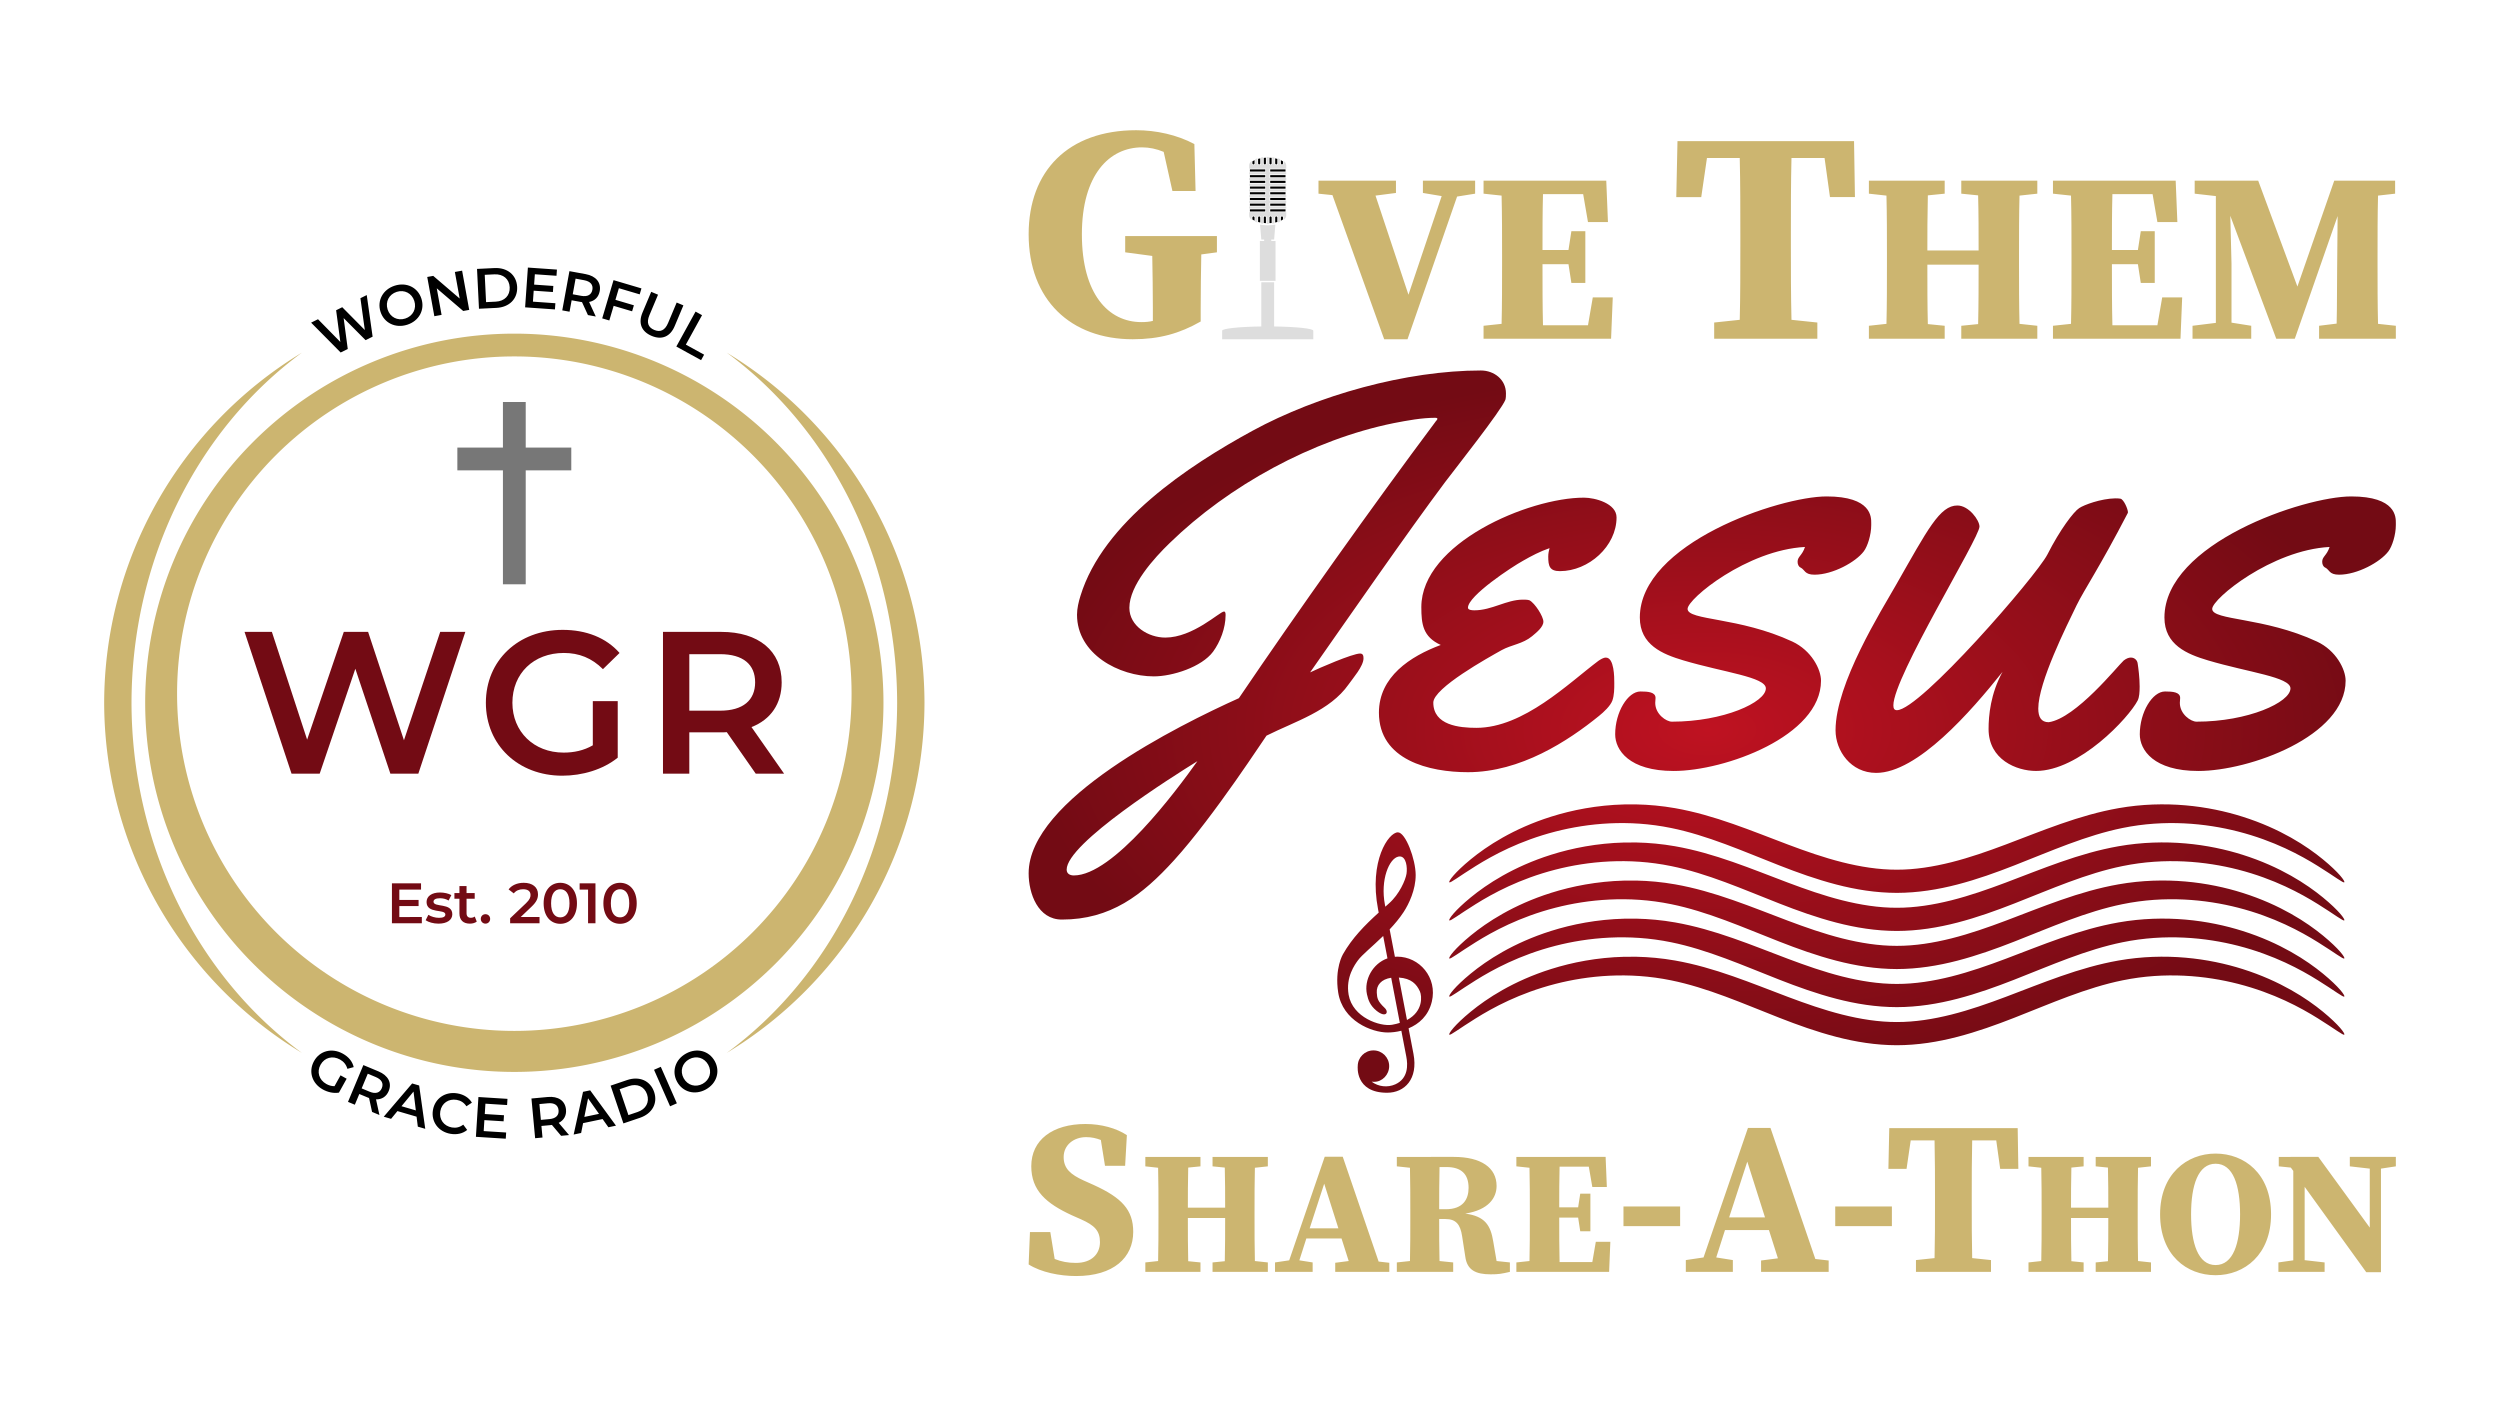 <?xml version="1.0" encoding="UTF-8"?> <svg xmlns="http://www.w3.org/2000/svg" xmlns:xlink="http://www.w3.org/1999/xlink" width="570" height="320.625" version="1.1" viewBox="0 0 570 320.625"><defs><radialGradient id="radialGradient44" cx="2630" cy="1123.77" r="1050" gradientTransform="matrix(.148 0 0 .078 0 78.685)" gradientUnits="userSpaceOnUse"><stop style="stop-color:#bf1221" offset="0"></stop><stop style="stop-color:#730b14" offset="1"></stop></radialGradient></defs><path d="m0 0h570v320.625h-570z" style="fill:#fff"></path><path d="m68.838 80.401a93.516 93.516 0 0 0-45.088 79.833 93.516 93.516 0 0 0 45.088 79.833 87.281 96.113 0 0 1-38.853-79.833 87.281 96.113 0 0 1 38.853-79.833zm96.856 0a87.281 96.113 0 0 1 38.853 79.833 87.281 96.113 0 0 1-38.853 79.833 93.516 93.516 0 0 0 45.088-79.833 93.516 93.516 0 0 0-45.088-79.833z" fill="#ccb570"></path><path d="m117.266 76.07a84.164 84.164 0 0 0-84.164 84.164 84.164 84.164 0 0 0 84.164 84.164 84.164 84.164 0 0 0 84.164-84.164 84.164 84.164 0 0 0-84.164-84.164zm0 5.195a76.891 76.891 0 0 1 76.891 76.891 76.891 76.891 0 0 1-76.891 76.891 76.891 76.891 0 0 1-76.891-76.891 76.891 76.891 0 0 1 76.891-76.891z" fill="#ccb570"></path><path d="m82.174 67.99 1.004 7.258-5.146-5.204-1.396 0.692 0.963 7.235-5.094-5.187-1.571 0.779 6.738 6.807 1.617-0.802-0.94-7.043 5.002 5.03 1.606-0.796-1.339-9.484zm10.667 6.052c2.685-0.857 4.064-3.37 3.243-5.943-0.821-2.574-3.402-3.822-6.087-2.965-2.685 0.857-4.06 3.382-3.243 5.943 0.818 2.561 3.402 3.822 6.087 2.965zm-0.45-1.411c-1.745 0.557-3.451-0.303-4.015-2.072-0.565-1.769 0.328-3.459 2.072-4.015 1.745-0.557 3.451 0.303 4.015 2.072 0.565 1.769-0.328 3.459-2.072 4.015zm11.319-10.623 1.096 6.058-6.029-5.165-1.368 0.247 1.619 8.947 1.649-0.298-1.096-6.058 6.029 5.165 1.368-0.247-1.619-8.947zm5.496 8.386 3.97-0.195c2.945-0.144 4.867-2.059 4.733-4.783-0.134-2.724-2.233-4.442-5.178-4.298l-3.97 0.195zm1.617-1.51-0.305-6.227 2.205-0.108c2.024-0.099 3.394 1.069 3.487 2.95 0.092 1.881-1.158 3.178-3.181 3.277zm10.684-0.107 0.175-2.501 4.379 0.306 0.097-1.386-4.379-0.306 0.165-2.358 4.937 0.345 0.099-1.412-6.621-0.462-0.633 9.07 6.802 0.475 0.099-1.412zm14.328 3.385-1.52-3.314c1.3-0.251 2.172-1.122 2.42-2.476 0.362-1.98-0.875-3.448-3.226-3.877l-3.68-0.672-1.634 8.944 1.661 0.303 0.476-2.606 2.019 0.369c0.115 0.021 0.23 0.042 0.347 0.05l1.349 2.953zm-0.774-6.096c-0.205 1.124-1.081 1.651-2.537 1.385l-1.942-0.355 0.651-3.565 1.942 0.355c1.457 0.266 2.091 1.055 1.886 2.18zm10.786 1.047 0.402-1.357-6.364-1.886-2.583 8.717 1.619 0.48 0.989-3.337 4.209 1.247 0.406-1.37-4.209-1.247 0.786-2.652zm2.727 9.471c2.287 0.962 4.223 0.212 5.25-2.23l1.989-4.729-1.532-0.645-1.964 4.669c-0.725 1.724-1.804 2.144-3.157 1.575-1.353-0.569-1.819-1.639-1.094-3.363l1.964-4.669-1.556-0.655-1.989 4.729c-1.027 2.442-0.21 4.35 2.089 5.317zm5.628 2.427 5.644 3.106 0.689-1.252-4.165-2.292 3.695-6.714-1.479-0.814z"></path><path d="m114.668 91.656v10.391h-10.391v5.195h10.391v25.977h5.195v-25.977h10.391v-5.195h-10.391v-10.391z" fill="#777"></path><path d="m178.775 176.397-7.435-10.622c4.387-1.709 6.881-5.311 6.881-10.206 0-7.158-5.265-11.499-13.762-11.499h-13.3v32.326h6.003v-9.421h7.297c0.416 0 0.831 0 1.247-0.046l6.604 9.467zm-6.604-20.827c0 4.064-2.725 6.465-7.989 6.465h-7.019v-12.884h7.019c5.265 0 7.989 2.355 7.989 6.419zm-37.01 14.362c-2.078 1.201-4.341 1.662-6.65 1.662-6.835 0-11.684-4.803-11.684-11.36 0-6.696 4.849-11.36 11.73-11.36 3.464 0 6.373 1.155 8.913 3.694l3.787-3.694c-3.048-3.464-7.574-5.265-12.977-5.265-10.114 0-17.502 6.973-17.502 16.625 0 9.652 7.389 16.625 17.41 16.625 4.572 0 9.282-1.385 12.653-4.11v-12.884h-5.68zm-34.794-25.861-8.266 24.707-8.174-24.707h-5.542l-8.359 24.568-8.035-24.568h-6.234l10.714 32.326h6.419l8.128-23.922 7.989 23.922h6.373l10.714-32.326z" fill="#730b14"></path><path d="m141.365 210.628c2.169 0 3.806-1.688 3.806-4.676 0-2.987-1.637-4.676-3.806-4.676-2.156 0-3.793 1.688-3.793 4.676 0 2.987 1.637 4.676 3.793 4.676zm0-1.468c-1.234 0-2.091-1.013-2.091-3.208s0.857-3.208 2.091-3.208c1.247 0 2.104 1.013 2.104 3.208s-0.857 3.208-2.104 3.208zm-9.209-7.754v1.416h1.922v7.676h1.688v-9.092zm-4.416 9.222c2.169 0 3.806-1.688 3.806-4.676 0-2.987-1.637-4.676-3.806-4.676-2.156 0-3.793 1.688-3.793 4.676 0 2.987 1.637 4.676 3.793 4.676zm0-1.468c-1.234 0-2.091-1.013-2.091-3.208s0.857-3.208 2.091-3.208c1.247 0 2.104 1.013 2.104 3.208s-0.857 3.208-2.104 3.208zm-9.014-0.091 2.429-2.312c1.26-1.182 1.507-1.987 1.507-2.87 0-1.611-1.273-2.611-3.247-2.611-1.494 0-2.754 0.558-3.455 1.507l1.182 0.909c0.507-0.649 1.247-0.948 2.13-0.948 1.117 0 1.688 0.481 1.688 1.312 0 0.507-0.156 1.039-1.039 1.883l-3.611 3.429v1.13h6.702v-1.429zm-8.04 1.52c0.584 0 1.065-0.455 1.065-1.078 0-0.649-0.481-1.078-1.065-1.078-0.584 0-1.065 0.429-1.065 1.078 0 0.623 0.481 1.078 1.065 1.078zm-2.442-1.624c-0.247 0.195-0.571 0.286-0.909 0.286-0.623 0-0.961-0.364-0.961-1.039v-3.299h1.857v-1.299h-1.857v-1.585h-1.624v1.585h-1.143v1.299h1.143v3.338c0 1.533 0.87 2.338 2.39 2.338 0.584 0 1.169-0.156 1.559-0.468zm-8.261 1.624c1.948 0 3.143-0.844 3.143-2.143 0-2.715-4.286-1.468-4.286-2.87 0-0.455 0.468-0.779 1.455-0.779 0.662 0 1.325 0.13 1.987 0.52l0.623-1.234c-0.623-0.377-1.675-0.597-2.598-0.597-1.87 0-3.052 0.857-3.052 2.169 0 2.767 4.286 1.52 4.286 2.844 0 0.481-0.429 0.766-1.455 0.766-0.87 0-1.805-0.286-2.416-0.688l-0.623 1.234c0.623 0.442 1.779 0.779 2.935 0.779zm-8.936-1.507v-2.507h4.39v-1.39h-4.39v-2.364h4.949v-1.416h-6.637v9.092h6.819v-1.416z" fill="#730b14"></path><path d="m160.924 248.401c2.471-1.356 3.343-4.086 2.044-6.455-1.299-2.369-4.071-3.1-6.542-1.744-2.471 1.356-3.337 4.098-2.044 6.455 1.293 2.357 4.071 3.1 6.542 1.744zm-0.712-1.298c-1.606 0.881-3.445 0.364-4.338-1.264-0.893-1.628-0.341-3.457 1.264-4.338 1.606-0.881 3.445-0.364 4.338 1.264 0.893 1.628 0.341 3.457-1.264 4.338zm-83.945 0.547c-0.675 0.012-1.294-0.184-1.862-0.499-1.681-0.933-2.218-2.776-1.323-4.388 0.914-1.647 2.743-2.132 4.435-1.193 0.852 0.473 1.41 1.154 1.688 2.125l1.435-0.392c-0.277-1.268-1.144-2.328-2.473-3.066-2.487-1.38-5.256-0.674-6.573 1.7-1.317 2.374-0.452 5.097 2.013 6.464 1.124 0.624 2.472 0.926 3.673 0.716l1.758-3.168-1.397-0.775zm10.243 6.57-0.779-3.562c1.324 0.032 2.361-0.633 2.892-1.904 0.775-1.858-0.121-3.555-2.326-4.475l-3.452-1.441-3.502 8.39 1.558 0.65 1.021-2.445 1.894 0.79c0.108 0.045 0.216 0.09 0.329 0.123l0.688 3.173zm0.542-6.121c-0.44 1.055-1.408 1.383-2.774 0.813l-1.822-0.76 1.396-3.344 1.822 0.76c1.366 0.57 1.818 1.477 1.378 2.532zm8.209 8.777 1.696 0.495-1.391-9.878-1.596-0.466-6.476 7.58 1.671 0.488 1.45-1.768 4.364 1.274zm-3.726-4.661 2.747-3.338 0.531 4.296zm11.163 6.292c1.472 0.255 2.817-0.053 3.817-0.881l-0.898-1.21c-0.777 0.604-1.643 0.81-2.577 0.648-1.856-0.321-2.973-1.86-2.654-3.702 0.319-1.843 1.889-2.915 3.745-2.594 0.934 0.162 1.681 0.647 2.211 1.464l1.25-0.825c-0.663-1.117-1.827-1.859-3.286-2.111-2.752-0.477-5.134 1.101-5.597 3.776-0.463 2.675 1.25 4.962 3.988 5.436zm7.583-0.62 0.158-2.502 4.381 0.277 0.088-1.387-4.381-0.277 0.149-2.359 4.939 0.312 0.089-1.413-6.624-0.418-0.573 9.074 6.805 0.43 0.089-1.413zm19.463 0.908-2.358-2.781c1.184-0.592 1.789-1.666 1.662-3.037-0.186-2.005-1.773-3.083-4.153-2.863l-3.725 0.346 0.84 9.053 1.681-0.156-0.245-2.638 2.043-0.19c0.116-0.011 0.233-0.022 0.348-0.045l2.095 2.48zm-2.39-5.661c0.106 1.138-0.595 1.881-2.069 2.018l-1.966 0.182-0.335-3.608 1.966-0.182c1.474-0.137 2.299 0.452 2.404 1.59zm11.36 3.88 1.729-0.363-5.884-8.055-1.627 0.341-2.137 9.738 1.703-0.357 0.445-2.243 4.449-0.934zm-5.484-2.353 0.849-4.239 2.494 3.538zm8.907 1.476 3.764-1.276c2.792-0.946 4.115-3.315 3.24-5.898-0.876-2.583-3.366-3.659-6.158-2.713l-3.764 1.276zm1.141-1.895-2.001-5.904 2.091-0.709c1.919-0.65 3.557 0.097 4.162 1.881 0.605 1.784-0.242 3.373-2.161 4.024zm9.501-2.007 1.545-0.68-3.662-8.322-1.545 0.68z"></path><path d="m289.037 35.784c-0.081 0-0.162 4.9e-5 -0.244 0.004v1.458c0 0.224-0.182 0.406-0.406 0.406s-0.406-0.182-0.406-0.406v-1.402c-0.165 0.018-0.328 0.043-0.487 0.07v1.332c0 0.224-0.182 0.406-0.406 0.406-0.224 0-0.406-0.182-0.406-0.406v-1.144c-0.171 0.051-0.334 0.108-0.487 0.169v0.975c0 0.224-0.182 0.406-0.406 0.406-0.224 0-0.406-0.182-0.406-0.406v-0.53c-0.372 0.284-0.568 0.607-0.568 0.935v0.812h3.815v0.812h-3.815v0.487h3.815v0.812h-3.815v0.487h3.815v0.812h-3.815v0.487h3.815v0.812h-3.815v0.487h3.815v0.812h-3.815v0.487h3.815v0.812h-3.815v0.487h3.815v0.812h-3.815v0.487h3.815v0.812h-3.815v0.812c6e-5 0.328 0.196 0.651 0.568 0.935v-0.53c0-0.224 0.182-0.406 0.406-0.406 0.224 0 0.406 0.182 0.406 0.406v0.975c0.153 0.061 0.316 0.118 0.487 0.169v-1.144c0-0.224 0.182-0.406 0.406-0.406 0.224 0 0.406 0.182 0.406 0.406v1.332c0.159 0.026 0.322 0.052 0.487 0.07v-1.402c0-0.224 0.182-0.406 0.406-0.406s0.406 0.182 0.406 0.406v1.458c0.081 0.003 0.162 0.003 0.244 0.003 0.081 2e-6 0.162-6.1e-5 0.244-0.003v-1.458c0-0.224 0.182-0.406 0.406-0.406 0.224 0 0.406 0.182 0.406 0.406v1.402c0.165-0.018 0.328-0.043 0.487-0.07v-1.332c0-0.224 0.182-0.406 0.406-0.406 0.224 0 0.406 0.182 0.406 0.406v1.144c0.171-0.051 0.334-0.108 0.487-0.169v-0.975c0-0.224 0.182-0.406 0.406-0.406 0.224 0 0.406 0.182 0.406 0.406v0.53c0.372-0.284 0.568-0.607 0.568-0.935v-0.812h-3.815v-0.812h3.815v-0.487h-3.815v-0.812h3.815v-0.487h-3.815v-0.812h3.815v-0.487h-3.815v-0.812h3.815v-0.487h-3.815v-0.812h3.815v-0.487h-3.815v-0.812h3.815v-0.487h-3.815v-0.812h3.815v-0.487h-3.815v-0.812h3.815v-0.812c0-0.328-0.197-0.652-0.568-0.935v0.53c0 0.224-0.182 0.406-0.406 0.406-0.224 0-0.406-0.182-0.406-0.406v-0.975c-0.153-0.062-0.316-0.118-0.487-0.169v1.144c0 0.224-0.182 0.406-0.406 0.406-0.224 0-0.406-0.182-0.406-0.406v-1.332c-0.159-0.028-0.322-0.051-0.487-0.07v1.402c0 0.224-0.182 0.406-0.406 0.406-0.224 0-0.406-0.182-0.406-0.406v-1.458c-0.081-0.003-0.162-0.004-0.244-0.004zm-1.745 15.425 0.284 3.408h0.649v0.325h-0.974v9.092h3.572v-9.092h-0.974v-0.325h0.649l0.284-3.408c-0.546 0.105-1.138 0.161-1.745 0.161s-1.199-0.056-1.745-0.161zm0.284 13.15v10.076c-5.12 0.068-8.925 0.479-8.929 0.964v1.948h20.781v-1.948c-1e-3 -0.485-3.807-0.896-8.929-0.964v-10.076z" fill="#ddd"></path><path d="m288.631 35.956c-0.166 0.007-0.328 0.018-0.487 0.034v1.256c0 0.134 0.11 0.244 0.244 0.244s0.244-0.11 0.244-0.244zm0.812 0v1.29c0 0.134 0.11 0.244 0.244 0.244s0.244-0.11 0.244-0.244v-1.256c-0.159-0.015-0.321-0.027-0.487-0.034zm-2.111 0.153c-0.169 0.034-0.332 0.072-0.487 0.115v1.022c0 0.134 0.11 0.244 0.244 0.244s0.244-0.11 0.244-0.244zm3.409 0v1.137c0 0.134 0.11 0.244 0.244 0.244 0.134 0 0.244-0.11 0.244-0.244v-1.022c-0.155-0.043-0.318-0.082-0.487-0.115zm-4.708 0.41c-0.184 0.087-0.347 0.18-0.487 0.279v0.448c0 0.134 0.11 0.244 0.244 0.244 0.134 0 0.244-0.11 0.244-0.244zm6.007 0v0.727c0 0.134 0.11 0.244 0.244 0.244 0.134 0 0.244-0.11 0.244-0.244v-0.448c-0.14-0.1-0.303-0.193-0.487-0.279zm-7.062 2.107v0.487h3.491v-0.487zm4.627 0v0.487h3.491v-0.487zm-4.627 1.299v0.487h3.491v-0.487zm4.627 0v0.487h3.491v-0.487zm-4.627 1.299v0.487h3.491v-0.487zm4.627 0v0.487h3.491v-0.487zm-4.627 1.299v0.487h3.491v-0.487zm4.627 0v0.487h3.491v-0.487zm-4.627 1.299v0.487h3.491v-0.487zm4.627 0v0.487h3.491v-0.487zm-4.627 1.299v0.487h3.491v-0.487zm4.627 0v0.487h3.491v-0.487zm-4.627 1.299v0.487h3.491v-0.487zm4.627 0v0.487h3.491v-0.487zm-4.627 1.299v0.487h3.491v-0.487zm4.627 0v0.487h3.491v-0.487zm-3.815 1.624c-0.134 0-0.244 0.11-0.244 0.244v0.448c0.14 0.1 0.303 0.193 0.487 0.279v-0.727c0-0.134-0.11-0.244-0.244-0.244zm1.299 0c-0.134 0-0.244 0.11-0.244 0.244v1.022c0.155 0.043 0.318 0.082 0.487 0.115v-1.137c0-0.134-0.11-0.244-0.244-0.244zm1.299 0c-0.134 0-0.244 0.11-0.244 0.244v1.256c0.159 0.015 0.321 0.027 0.487 0.034v-1.29c0-0.134-0.11-0.244-0.244-0.244zm1.299 0c-0.134 0-0.244 0.11-0.244 0.244v1.29c0.166-0.007 0.328-0.018 0.487-0.034v-1.256c0-0.134-0.11-0.244-0.244-0.244zm1.299 0c-0.134 0-0.244 0.11-0.244 0.244v1.137c0.169-0.034 0.332-0.072 0.487-0.115v-1.022c0-0.134-0.11-0.244-0.244-0.244zm1.299 0c-0.134 0-0.244 0.11-0.244 0.244v0.727c0.184-0.087 0.347-0.18 0.487-0.279v-0.448c0-0.134-0.11-0.244-0.244-0.244z"></path><path d="m247.5 256.272c-7.532 0-12.37 3.641-12.37 9.626 0 5.536 3.392 8.479 9.227 11.173l2.145 0.948c2.993 1.347 4.289 2.544 4.289 5.187 0 2.693-1.895 4.738-5.486 4.738-1.845 0-3.342-0.299-4.838-0.898l-0.997-6.135h-4.639l-0.299 7.382c2.843 1.796 7.083 2.643 10.824 2.643 8.529 0 13.018-4.19 13.018-10.075 0-5.038-2.644-7.781-8.978-10.674l-2.344-1.047c-2.943-1.347-4.539-2.694-4.539-5.337 0-2.743 2.295-4.539 5.138-4.539 1.247 0 2.294 0.249 3.342 0.648l0.947 5.886h4.589l0.399-6.983c-2.394-1.596-5.836-2.544-9.427-2.544zm151.031 0.898-10.125 29.528-4.04 0.599v2.693h10.724v-2.693l-3.791-0.599 1.995-6.235h10.026l2.045 6.434-3.841 0.499v2.594h15.412v-2.594l-3.042-0.349-10.225-29.877zm32.221 0.05-0.199 9.277h4.14l0.948-6.484h5.437c0.1 4.24 0.1 8.479 0.1 12.669v1.846c0 4.14 3e-5 8.28-0.1 12.32l-4.239 0.449v2.693h17.108v-2.693l-4.289-0.449c-0.1-4.09-0.1-8.23-0.1-12.37v-1.796c0-4.29-2e-5 -8.529 0.1-12.669h5.486l0.898 6.484h4.14l-0.15-9.277zm74.398 5.796c-6.544 0-12.649 4.669-12.649 13.846 0 9.337 6.065 13.886 12.649 13.886 6.584 0 12.649-4.669 12.649-13.886 0-9.297-6.105-13.846-12.649-13.846zm-203.114 0.718-8.1 23.622-3.232 0.479v2.155h8.579v-2.155l-3.033-0.479 1.596-4.988h8.02l1.636 5.147-3.073 0.399v2.075h12.33v-2.075l-2.434-0.279-8.18-23.902zm-40.9 0.04v2.155l2.913 0.319c0.08 3.312 0.08 6.624 0.08 9.896v1.477c0 3.352 9e-5 6.664-0.08 9.896l-2.913 0.319v2.155h12.569v-2.155l-2.793-0.279c-0.08-3.152-0.08-6.305-0.08-9.856h8.499c0 3.232 6e-5 6.584-0.08 9.856l-2.793 0.279v2.155h12.609v-2.155l-2.953-0.319c-0.08-3.272-0.08-6.624-0.08-9.896v-1.477c0-3.352-8e-5 -6.664 0.08-9.896l2.953-0.319v-2.155h-12.609v2.155l2.793 0.279c0.08 3.033 0.08 6.105 0.08 9.138h-8.499c0-2.554 0-5.866 0.08-9.138l2.793-0.279v-2.155zm57.34 0v2.155l2.993 0.319c0.08 3.272 0.08 6.624 0.08 9.896v1.477c0 3.352 6e-5 6.664-0.08 9.896l-2.993 0.319v2.155h12.849v-2.155l-3.113-0.319c-0.08-3.072-0.08-6.145-0.08-9.577h1.437c2.394 0 3.392 1.237 3.791 3.91l0.718 4.629c0.399 3.112 2.394 4.07 5.786 4.07 1.836 0 2.474-0.12 4.389-0.559v-2.155l-3.033-0.319-0.758-4.429c-0.599-3.711-1.875-5.786-6.384-6.384 5.347-0.838 7.142-3.631 7.142-6.305 0-4.15-3.511-6.624-9.776-6.624zm27.254 0v2.155l2.993 0.319c0.08 3.272 0.08 6.624 0.08 9.896v1.477c0 3.352 0 6.664-0.08 9.896l-2.993 0.319v2.155h21.148l0.279-6.863h-3.312l-0.798 4.629h-7.462c-0.08-3.232-0.08-6.464-0.08-10.135h4.31l0.479 3.112h2.314v-8.579h-2.314l-0.479 3.112h-4.31c0-3.112-8e-5 -6.225 0.08-9.257h6.664l0.798 4.629h3.312l-0.279-6.863zm116.765 0v2.155l2.913 0.319c0.08 3.312 0.08 6.624 0.08 9.896v1.477c0 3.352 7e-5 6.664-0.08 9.896l-2.913 0.319v2.155h12.569v-2.155l-2.793-0.279c-0.08-3.152-0.08-6.305-0.08-9.856h8.499c0 3.232 9e-5 6.584-0.08 9.856l-2.793 0.279v2.155h12.609v-2.155l-2.953-0.319c-0.08-3.272-0.08-6.624-0.08-9.896v-1.477c0-3.352-9e-5 -6.664 0.08-9.896l2.953-0.319v-2.155h-12.609v2.155l2.793 0.279c0.08 3.033 0.08 6.105 0.08 9.138h-8.499c0-2.554-9e-5 -5.866 0.08-9.138l2.793-0.279v-2.155zm57.061 0v2.155l2.753 0.279 0.559 0.758v20.39l-3.392 0.479v2.155h10.534v-2.155l-4.549-0.519v-16.719l14.046 19.472h3.352v-23.622l3.392-0.519v-2.155h-10.494v2.155l4.549 0.519v13.447l-11.731-16.121zm-121.174 1.077 4.04 12.719h-8.18zm106.769 0.479c4.03 0 5.586 4.948 5.586 11.532 0 6.624-1.556 11.572-5.586 11.572-3.99 0-5.586-4.948-5.586-11.572 0-6.584 1.596-11.532 5.586-11.532zm-176.938 0.758h1.596c3.272 0 5.028 1.516 5.028 4.749 0 2.554-1.237 4.868-5.187 4.868h-1.516c0-2.953-9e-5 -6.305 0.08-9.617zm-26.296 3.791 3.232 10.175h-6.544zm68.233 5.197v4.489h12.918v-4.489zm48.282 0v4.489h12.918v-4.489z" style="fill:#ccb570"></path><path d="m337.665 84.47c-17.027 0-37.206 5.635-52.112 13.755-14.664 7.999-34.055 20.845-39.205 37.63-0.424 1.333-0.788 2.909-0.788 4.302 0 8.968 9.574 14.058 17.512 14.058 4.242 0 10.907-2.121 13.513-5.635 1.636-2.242 2.848-5.393 2.848-8.301 0-0.364 3e-5 -0.848-0.364-0.848-0.97 0-7.029 5.938-13.392 5.938-3.818 0-8.18-2.606-8.18-6.787 0-5.151 5.696-11.392 9.21-14.785 13.452-13.089 32.54-23.572 51.082-27.328 3.151-0.606 6.363-1.212 9.453-1.212 0.121 0 0.485-1.1e-5 0.485 0.242 0 0.242-0.364 0.485-0.485 0.727-14.3 19.148-31.388 43.205-44.78 62.959-13.695 6.181-47.931 23.087-47.931 39.932 0 4.605 2.121 10.544 7.574 10.544 11.089 0 18.3-5.514 25.571-13.513 9.21-10.119 21.027-28.48 21.087-28.419 6.544-3.272 14.482-5.635 18.724-11.695 0.97-1.394 3.393-4.121 3.393-5.938 0-0.606-0.121-1.091-0.788-1.091-1.697 0-9.392 3.333-11.392 4.302 8.241-11.755 22.117-31.813 30.782-43.386 2.424-3.212 12.786-16.3 13.755-18.785 0.121-0.485 0.121-0.969 0.121-1.454 0-3.151-2.727-5.211-5.696-5.211zm78.788 28.716c-10.678 0-42.573 10.679-42.573 27.609 0 6.252 5.199 8.36 9.906 9.765 9.203 2.74 18.827 3.794 18.827 6.393 0 3.161-9.624 7.587-21.427 7.587-1.265 0-3.794-1.686-3.794-4.286 0-0.351 0.07-0.773 0.07-1.124 0-1.335-1.686-1.475-3.442-1.475-2.88 0-5.761 4.707-5.761 9.765 0 3.583 3.161 8.36 13.348 8.36 11.662 0 33.581-7.939 33.581-20.584 0-2.599-2.178-6.885-6.534-8.922-12.083-5.62-23.886-4.777-23.886-7.447 0-2.318 13.559-13.418 26.766-14.121-0.632 1.967-1.686 2.178-1.686 3.372 0 0.562 0.211 1.124 0.702 1.335 0.984 0.492 0.843 1.616 3.162 1.616 4.145 0 9.414-2.88 11.24-5.339 0.843-1.124 1.686-3.723 1.686-5.971v-0.492c0-1.265 0.14-6.042-10.187-6.042zm119.61 0c-10.678 0-42.573 10.679-42.573 27.609 0 6.252 5.199 8.36 9.906 9.765 9.203 2.74 18.828 3.794 18.828 6.393 0 3.161-9.624 7.587-21.427 7.587-1.265 0-3.794-1.686-3.794-4.286 0-0.351 0.07-0.773 0.07-1.124 0-1.335-1.686-1.475-3.442-1.475-2.88 0-5.761 4.707-5.761 9.765 0 3.583 3.161 8.36 13.348 8.36 11.662 0 33.581-7.939 33.581-20.584 0-2.599-2.178-6.885-6.534-8.922-12.083-5.62-23.886-4.777-23.886-7.447 0-2.318 13.559-13.418 26.766-14.121-0.632 1.967-1.686 2.178-1.686 3.372 0 0.562 0.211 1.124 0.702 1.335 0.984 0.492 0.843 1.616 3.162 1.616 4.145 0 9.414-2.88 11.24-5.339 0.843-1.124 1.686-3.723 1.686-5.971v-0.492c0-1.265 0.14-6.042-10.187-6.042zm-174.945 0.279c-12.548 0-37.055 10.408-37.055 24.949 0 3.912 0.369 6.791 4.429 8.636-6.939 2.584-14.099 7.234-14.099 15.427 0 10.851 11.515 13.582 20.299 13.582 11.958 0 22.809-7.086 29.895-12.844 1.107-0.886 2.584-2.288 3.026-3.469 0.443-1.255 0.443-2.731 0.443-3.986 0-1.329-6e-5 -5.831-1.919-5.831-0.591 0-1.255 0.443-1.698 0.738-6.791 5.093-17.051 15.28-27.828 15.28-3.912 0-9.817-0.591-9.817-5.758 0-3.322 12.549-10.26 15.575-11.958 2.288-1.255 4.798-1.402 6.939-3.174 0.96-0.812 2.583-2.067 2.583-3.322 0-1.181-1.919-4.207-3.174-4.872-0.443-0.148-1.033-0.148-1.476-0.148-3.765 0-7.086 2.436-11.072 2.436-0.295 0-1.476-5e-5 -1.476-0.591 0-2.731 10.113-9.374 12.548-10.703 1.919-1.107 3.912-2.141 6.053-2.879-0.148 0.591-0.295 1.181-0.295 1.919 0 2.141 0.295 3.322 2.657 3.322 6.57 0 12.918-5.684 12.918-12.253 0-3.174-4.872-4.503-7.455-4.503zm121.166 0.158c-3.333 0.074-7.111 1.481-8.223 2.222-1.259 0.815-4.371 4.889-7.26 10.593-2.519 4.889-29.039 35.483-34.298 35.483-0.593 0-0.815-0.37-0.815-1.111 0-6.445 19.631-38.15 19.631-40.743 0-1.482-2.445-4.815-5.037-4.815-4 0-6.741 5.408-13.927 18.001-3.408 6-13.852 22.594-13.852 33.261 0 4.667 3.482 9.704 9.26 9.704 9.408 0 21.556-13.927 28.816-23.038-2.741 4.963-3.185 10-3.185 13.038 0 6.963 6.371 9.556 10.815 9.556 9.852 0 21.186-12.149 23.186-16.075 0.37-0.741 0.444-1.926 0.444-3.185 0-2-0.296-4.222-0.444-5.185-0.074-0.815-0.741-1.408-1.556-1.408-0.519 0-1.037 0.222-1.63 0.667-1.333 1.185-10.889 13.186-17.112 14.075-1.704 0-2.371-1.185-2.371-3.111 0-6 6.519-18.964 8.741-23.557 1.778-3.63 5.259-8.667 11.63-20.964 0 0 0.074-0.074 0.074-0.222 0-0.741-0.963-2.963-1.704-3.111-0.37-0.074-0.815-0.074-1.185-0.074zm-209.274 59.922c-4.969 6.968-19.209 26.056-28.177 26.056-0.848 0-1.636-0.364-1.636-1.333 0-5.999 24.238-21.269 29.813-24.723zm100.116 9.859c-0.949-0.02-1.887-0.018-2.814 6e-3 -6.179 0.161-11.848 1.269-16.675 2.796-8.619 2.721-14.655 6.721-18.319 9.727-3.664 3.007-5.102 4.998-4.873 5.229 0.229 0.232 2.124-1.283 6.024-3.713 3.9-2.43 9.947-5.744 18.192-7.863 7.385-1.893 16.636-2.796 26.345-0.805 4.064 0.826 8.11 2.115 12.352 3.683 4.002 1.481 8.086 3.194 12.342 4.857 4.12 1.613 8.439 3.17 12.95 4.343 4.428 1.155 9.073 1.905 13.822 1.914 4.749-9e-3 9.394-0.759 13.822-1.914 4.511-1.173 8.83-2.73 12.95-4.343 4.256-1.662 8.34-3.375 12.341-4.857 4.243-1.567 8.289-2.857 12.352-3.683 9.709-1.991 18.96-1.088 26.344 0.805 8.245 2.119 14.292 5.433 18.193 7.863 3.9 2.43 5.795 3.945 6.024 3.713 0.229-0.232-1.21-2.222-4.873-5.229-3.664-3.007-9.7-7.006-18.319-9.727-7.723-2.443-17.603-3.815-28.274-1.946-4.431 0.783-8.778 2.047-13.198 3.591-4.298 1.499-8.202 3.072-12.524 4.699-4.058 1.525-8.197 2.98-12.39 4.036-4.111 1.032-8.299 1.71-12.448 1.702-4.149 9e-3 -8.337-0.67-12.448-1.702-4.194-1.056-8.332-2.511-12.39-4.036-4.322-1.627-8.226-3.2-12.524-4.699-4.42-1.545-8.767-2.808-13.198-3.591-3.001-0.526-5.94-0.795-8.786-0.856zm-54.412 6.369c-2.121 0-6.63 6.524-4.522 17.522l0.149 0.777c-3.203 2.901-6.043 5.795-8.147 9.491 0 0-1.938 3.221-1.087 8.718 1.005 6.491 7.632 9.125 11.285 9.125 0.922 0 2.003-0.118 3.112-0.399l1.14 5.947c0.342 1.787 0.492 4.919-2.519 6.274-1.738 0.782-3.839 0.558-5.39-0.598l0.595 0.023c1.795 5e-3 3.4-1.6 3.4-3.579 0-1.979-1.605-3.584-3.584-3.584-1.979 0-3.584 1.605-3.584 3.584 0 0-0.678 6.073 6.682 6.073 4.024 0 7.121-3.133 6.023-8.869l-1.113-5.819c2.334-0.974 4.508-2.817 5.297-6.075 1.332-5.5-2.83-10.283-7.907-10.265-0.173 0-0.34 0.02-0.509 0.033l-1.197-6.255c1.146-1.218 2.254-2.529 3.18-3.942 1.194-1.823 2.764-5.083 2.754-8.459-0.011-3.6-2.307-9.724-4.057-9.724zm54.412 2.314c-0.949-0.02-1.887-0.018-2.814 6e-3 -6.179 0.161-11.848 1.269-16.675 2.796-8.619 2.721-14.655 6.721-18.319 9.727-3.664 3.007-5.102 4.998-4.873 5.229 0.229 0.232 2.124-1.283 6.024-3.713 3.9-2.43 9.947-5.744 18.192-7.863 7.385-1.893 16.636-2.796 26.345-0.805 4.064 0.826 8.11 2.115 12.352 3.683 4.002 1.481 8.086 3.194 12.342 4.857 4.12 1.613 8.439 3.17 12.95 4.343 4.428 1.155 9.073 1.905 13.822 1.914 4.749-9e-3 9.394-0.759 13.822-1.914 4.511-1.173 8.83-2.73 12.95-4.343 4.256-1.662 8.34-3.375 12.341-4.857 4.243-1.567 8.289-2.857 12.352-3.683 9.709-1.991 18.96-1.088 26.344 0.805 8.245 2.119 14.292 5.433 18.193 7.863 3.9 2.43 5.795 3.945 6.024 3.713 0.229-0.232-1.21-2.222-4.873-5.229-3.664-3.007-9.7-7.006-18.319-9.727-7.723-2.443-17.603-3.815-28.274-1.947-4.431 0.783-8.778 2.047-13.198 3.591-4.298 1.499-8.202 3.072-12.524 4.699-4.058 1.525-8.197 2.98-12.39 4.036-4.111 1.032-8.299 1.71-12.448 1.702-4.149 9e-3 -8.337-0.67-12.448-1.702-4.194-1.056-8.332-2.511-12.39-4.036-4.322-1.627-8.226-3.2-12.524-4.699-4.42-1.545-8.767-2.808-13.198-3.591-3.001-0.526-5.94-0.795-8.786-0.856zm-53.948 3.183c1.45 0.042 1.722 2.501 1.51 3.924-0.211 1.42-1.63 4.701-3.991 6.773-0.292 0.256-0.561 0.505-0.848 0.758l-0.088-0.457c-1.087-5.682 0.974-10.581 3.112-10.974 0.107-0.02 0.209-0.028 0.306-0.025zm53.948 5.501c-0.949-0.02-1.887-0.018-2.814 6e-3 -6.179 0.161-11.848 1.269-16.675 2.796-8.619 2.721-14.655 6.721-18.319 9.727-3.664 3.007-5.102 4.998-4.873 5.229s2.124-1.283 6.024-3.713c3.9-2.43 9.947-5.744 18.192-7.863 7.385-1.893 16.636-2.796 26.345-0.805 4.064 0.826 8.11 2.115 12.352 3.683 4.002 1.481 8.086 3.194 12.342 4.857 4.12 1.613 8.439 3.17 12.95 4.343 4.428 1.155 9.073 1.905 13.822 1.914 4.749-9e-3 9.394-0.759 13.822-1.914 4.511-1.173 8.83-2.73 12.95-4.343 4.256-1.662 8.34-3.375 12.341-4.857 4.243-1.567 8.289-2.857 12.352-3.683 9.709-1.991 18.96-1.088 26.344 0.805 8.245 2.119 14.292 5.433 18.193 7.863 3.9 2.43 5.795 3.945 6.024 3.713s-1.21-2.222-4.873-5.229c-3.664-3.007-9.7-7.006-18.319-9.727-7.723-2.443-17.603-3.815-28.274-1.946-4.431 0.783-8.778 2.047-13.198 3.591-4.298 1.499-8.202 3.072-12.524 4.699-4.058 1.525-8.197 2.98-12.39 4.036-4.111 1.032-8.299 1.71-12.448 1.702-4.149 9e-3 -8.337-0.67-12.448-1.702-4.194-1.056-8.332-2.511-12.39-4.036-4.322-1.627-8.226-3.2-12.524-4.699-4.42-1.545-8.767-2.808-13.198-3.591-3.001-0.526-5.94-0.795-8.786-0.856zm0 8.684c-0.949-0.02-1.887-0.018-2.814 6e-3 -6.179 0.161-11.848 1.269-16.675 2.796-8.619 2.721-14.655 6.721-18.319 9.727-3.664 3.007-5.102 4.998-4.873 5.229s2.124-1.283 6.024-3.713c3.9-2.43 9.947-5.744 18.192-7.863 7.385-1.893 16.636-2.796 26.345-0.805 4.064 0.826 8.11 2.115 12.352 3.683 4.002 1.481 8.086 3.194 12.342 4.857 4.12 1.613 8.439 3.17 12.95 4.343 4.428 1.155 9.073 1.905 13.822 1.914 4.749-9e-3 9.394-0.759 13.822-1.914 4.511-1.173 8.83-2.73 12.95-4.343 4.256-1.662 8.34-3.375 12.341-4.857 4.243-1.567 8.289-2.857 12.352-3.683 9.709-1.991 18.96-1.088 26.344 0.805 8.245 2.119 14.292 5.433 18.193 7.863 3.9 2.43 5.795 3.945 6.024 3.713 0.229-0.232-1.21-2.222-4.873-5.229-3.664-3.007-9.7-7.006-18.319-9.727-7.723-2.443-17.603-3.815-28.274-1.947-4.431 0.783-8.778 2.047-13.198 3.591-4.298 1.499-8.202 3.072-12.524 4.699-4.058 1.525-8.197 2.98-12.39 4.036-4.111 1.032-8.299 1.71-12.448 1.702-4.149 9e-3 -8.337-0.67-12.448-1.702-4.194-1.056-8.332-2.511-12.39-4.036-4.322-1.627-8.226-3.2-12.524-4.699-4.42-1.545-8.767-2.808-13.198-3.591-3.001-0.526-5.94-0.795-8.786-0.856zm-57.763 3.948 0.978 5.102c-3.36 1.176-5.388 4.895-4.677 8.188 0.273 1.264 0.7 2.555 2.165 3.742 2.168 1.757 2.928 0.36 1.878-0.631-1.68-1.586-1.717-2.25-1.802-3.475-0.118-1.715 1.049-3.08 3.284-3.401l1.971 10.285c-0.538 0.169-1.113 0.321-1.77 0.433-2.716 0.463-9.009-1.638-9.907-6.853-0.691-4.015 1.438-6.887 2.124-7.834 0.894-1.233 3.28-3.143 5.756-5.557zm57.763 4.736c-0.949-0.02-1.887-0.018-2.814 6e-3 -6.179 0.161-11.848 1.269-16.675 2.796-8.619 2.721-14.655 6.721-18.319 9.727-3.664 3.007-5.102 4.998-4.873 5.229 0.229 0.232 2.124-1.283 6.024-3.713 3.9-2.43 9.947-5.744 18.192-7.863 7.385-1.893 16.636-2.796 26.345-0.805 4.064 0.826 8.11 2.115 12.352 3.683 4.002 1.481 8.086 3.194 12.342 4.857 4.12 1.613 8.439 3.17 12.95 4.343 4.428 1.155 9.073 1.905 13.822 1.914 4.749-9e-3 9.394-0.759 13.822-1.914 4.511-1.173 8.83-2.73 12.95-4.343 4.256-1.662 8.34-3.375 12.341-4.857 4.243-1.567 8.289-2.857 12.352-3.683 9.709-1.991 18.96-1.088 26.344 0.805 8.245 2.119 14.292 5.433 18.193 7.863 3.9 2.43 5.795 3.945 6.024 3.713 0.229-0.232-1.21-2.222-4.873-5.229-3.664-3.007-9.7-7.006-18.319-9.727-7.723-2.443-17.603-3.815-28.274-1.946-4.431 0.783-8.778 2.047-13.198 3.591-4.298 1.499-8.202 3.072-12.524 4.699-4.058 1.525-8.197 2.98-12.39 4.036-4.111 1.032-8.299 1.71-12.448 1.702-4.149 9e-3 -8.337-0.67-12.448-1.702-4.194-1.056-8.332-2.511-12.39-4.036-4.322-1.627-8.226-3.2-12.524-4.699-4.42-1.545-8.767-2.808-13.198-3.591-3.001-0.526-5.94-0.795-8.786-0.856zm-54.187 4.741c2.83 0.196 4.053 1.493 4.802 3.171 0.444 0.992 0.806 4.531-2.951 6.509z" style="fill:url(#radialGradient44)"></path><path d="m259.081 29.688c-15.566 0-24.55 9.326-24.55 23.727 0 14.949 9.6 23.933 23.727 23.933 6.035 0 10.698-1.303 15.498-4.046v-2.88c0-4.252 0.069-8.297 0.137-12.412l3.566-0.48v-3.703h-20.915v3.703l6.172 0.823c0.069 3.977 0.137 7.818 0.137 11.864v2.948c-0.823 0.206-1.646 0.275-2.606 0.275-7.543 0-13.578-6.378-13.578-20.024 0-13.646 6.309-19.818 13.715-19.818 1.646 0 3.291 0.343 4.937 1.029l1.989 8.915h5.28l-0.274-10.698c-3.977-2.126-8.777-3.154-13.235-3.154zm123.385 2.496-0.274 12.755h5.692l1.303-8.915h7.475c0.137 5.829 0.137 11.658 0.137 17.418v2.537c0 5.692 0 11.384-0.137 16.938l-5.829 0.617v3.703h23.521v-3.703l-5.897-0.617c-0.137-5.623-0.137-11.315-0.137-17.007v-2.469c0-5.897-3e-5 -11.726 0.137-17.418h7.543l1.234 8.915h5.692l-0.206-12.755zm-81.851 9.011v2.962l3.182 0.329 11.795 32.861h5.321l11.301-32.532 4.114-0.658v-2.962h-11.905v2.798l4.279 0.713-7.571 22.493-7.516-22.602 4.663-0.604v-2.798zm37.634 0v2.962l4.114 0.439c0.11 4.499 0.11 9.107 0.11 13.605v2.03c0 4.608 0 9.162-0.11 13.605l-4.114 0.439v2.962h29.076l0.384-9.436h-4.553l-1.097 6.364h-10.259c-0.11-4.444-0.11-8.887-0.11-13.935h5.925l0.658 4.279h3.182v-11.795h-3.182l-0.658 4.279h-5.925c0-4.279 0-8.558 0.11-12.727h9.162l1.097 6.364h4.553l-0.384-9.436zm87.858 0v2.962l4.005 0.439c0.11 4.553 0.11 9.107 0.11 13.605v2.03c0 4.608 0 9.162-0.11 13.605l-4.005 0.439v2.962h17.281v-2.962l-3.84-0.384c-0.11-4.334-0.11-8.668-0.11-13.55h11.685c0 4.444 0 9.052-0.11 13.55l-3.84 0.384v2.962h17.336v-2.962l-4.06-0.439c-0.11-4.498-0.11-9.107-0.11-13.605v-2.03c0-4.608-1.3e-4 -9.162 0.11-13.605l4.06-0.439v-2.962h-17.336v2.962l3.84 0.384c0.11 4.169 0.11 8.393 0.11 12.563h-11.685c0-3.511 0-8.064 0.11-12.563l3.84-0.384v-2.962zm41.968 0v2.962l4.115 0.439c0.11 4.499 0.11 9.107 0.11 13.605v2.03c0 4.608 0 9.162-0.11 13.605l-4.115 0.439v2.962h29.076l0.384-9.436h-4.553l-1.097 6.364h-10.259c-0.11-4.444-0.11-8.887-0.11-13.935h5.925l0.658 4.279h3.182v-11.795h-3.182l-0.658 4.279h-5.925c0-4.279-1.3e-4 -8.558 0.11-12.727h9.162l1.097 6.364h4.553l-0.384-9.436zm32.312 0v2.962l4.828 0.549v28.911l-5.321 0.658v2.962h13.386v-2.962l-4.498-0.713v-13.386l-0.274-10.972 10.478 28.033h4.224l9.765-27.978-0.11 12.124c-0.055 3.621 1.3e-4 7.955-0.11 12.398l-4.005 0.494v2.962h17.5v-2.962l-4.06-0.439c-0.11-4.498-0.11-9.052-0.11-13.605v-2.03c0-4.553-1.2e-4 -9.107 0.11-13.605l3.895-0.439v-2.962h-13.88l-8.393 24.138-8.942-24.138z" style="fill:#ccb570"></path></svg> 